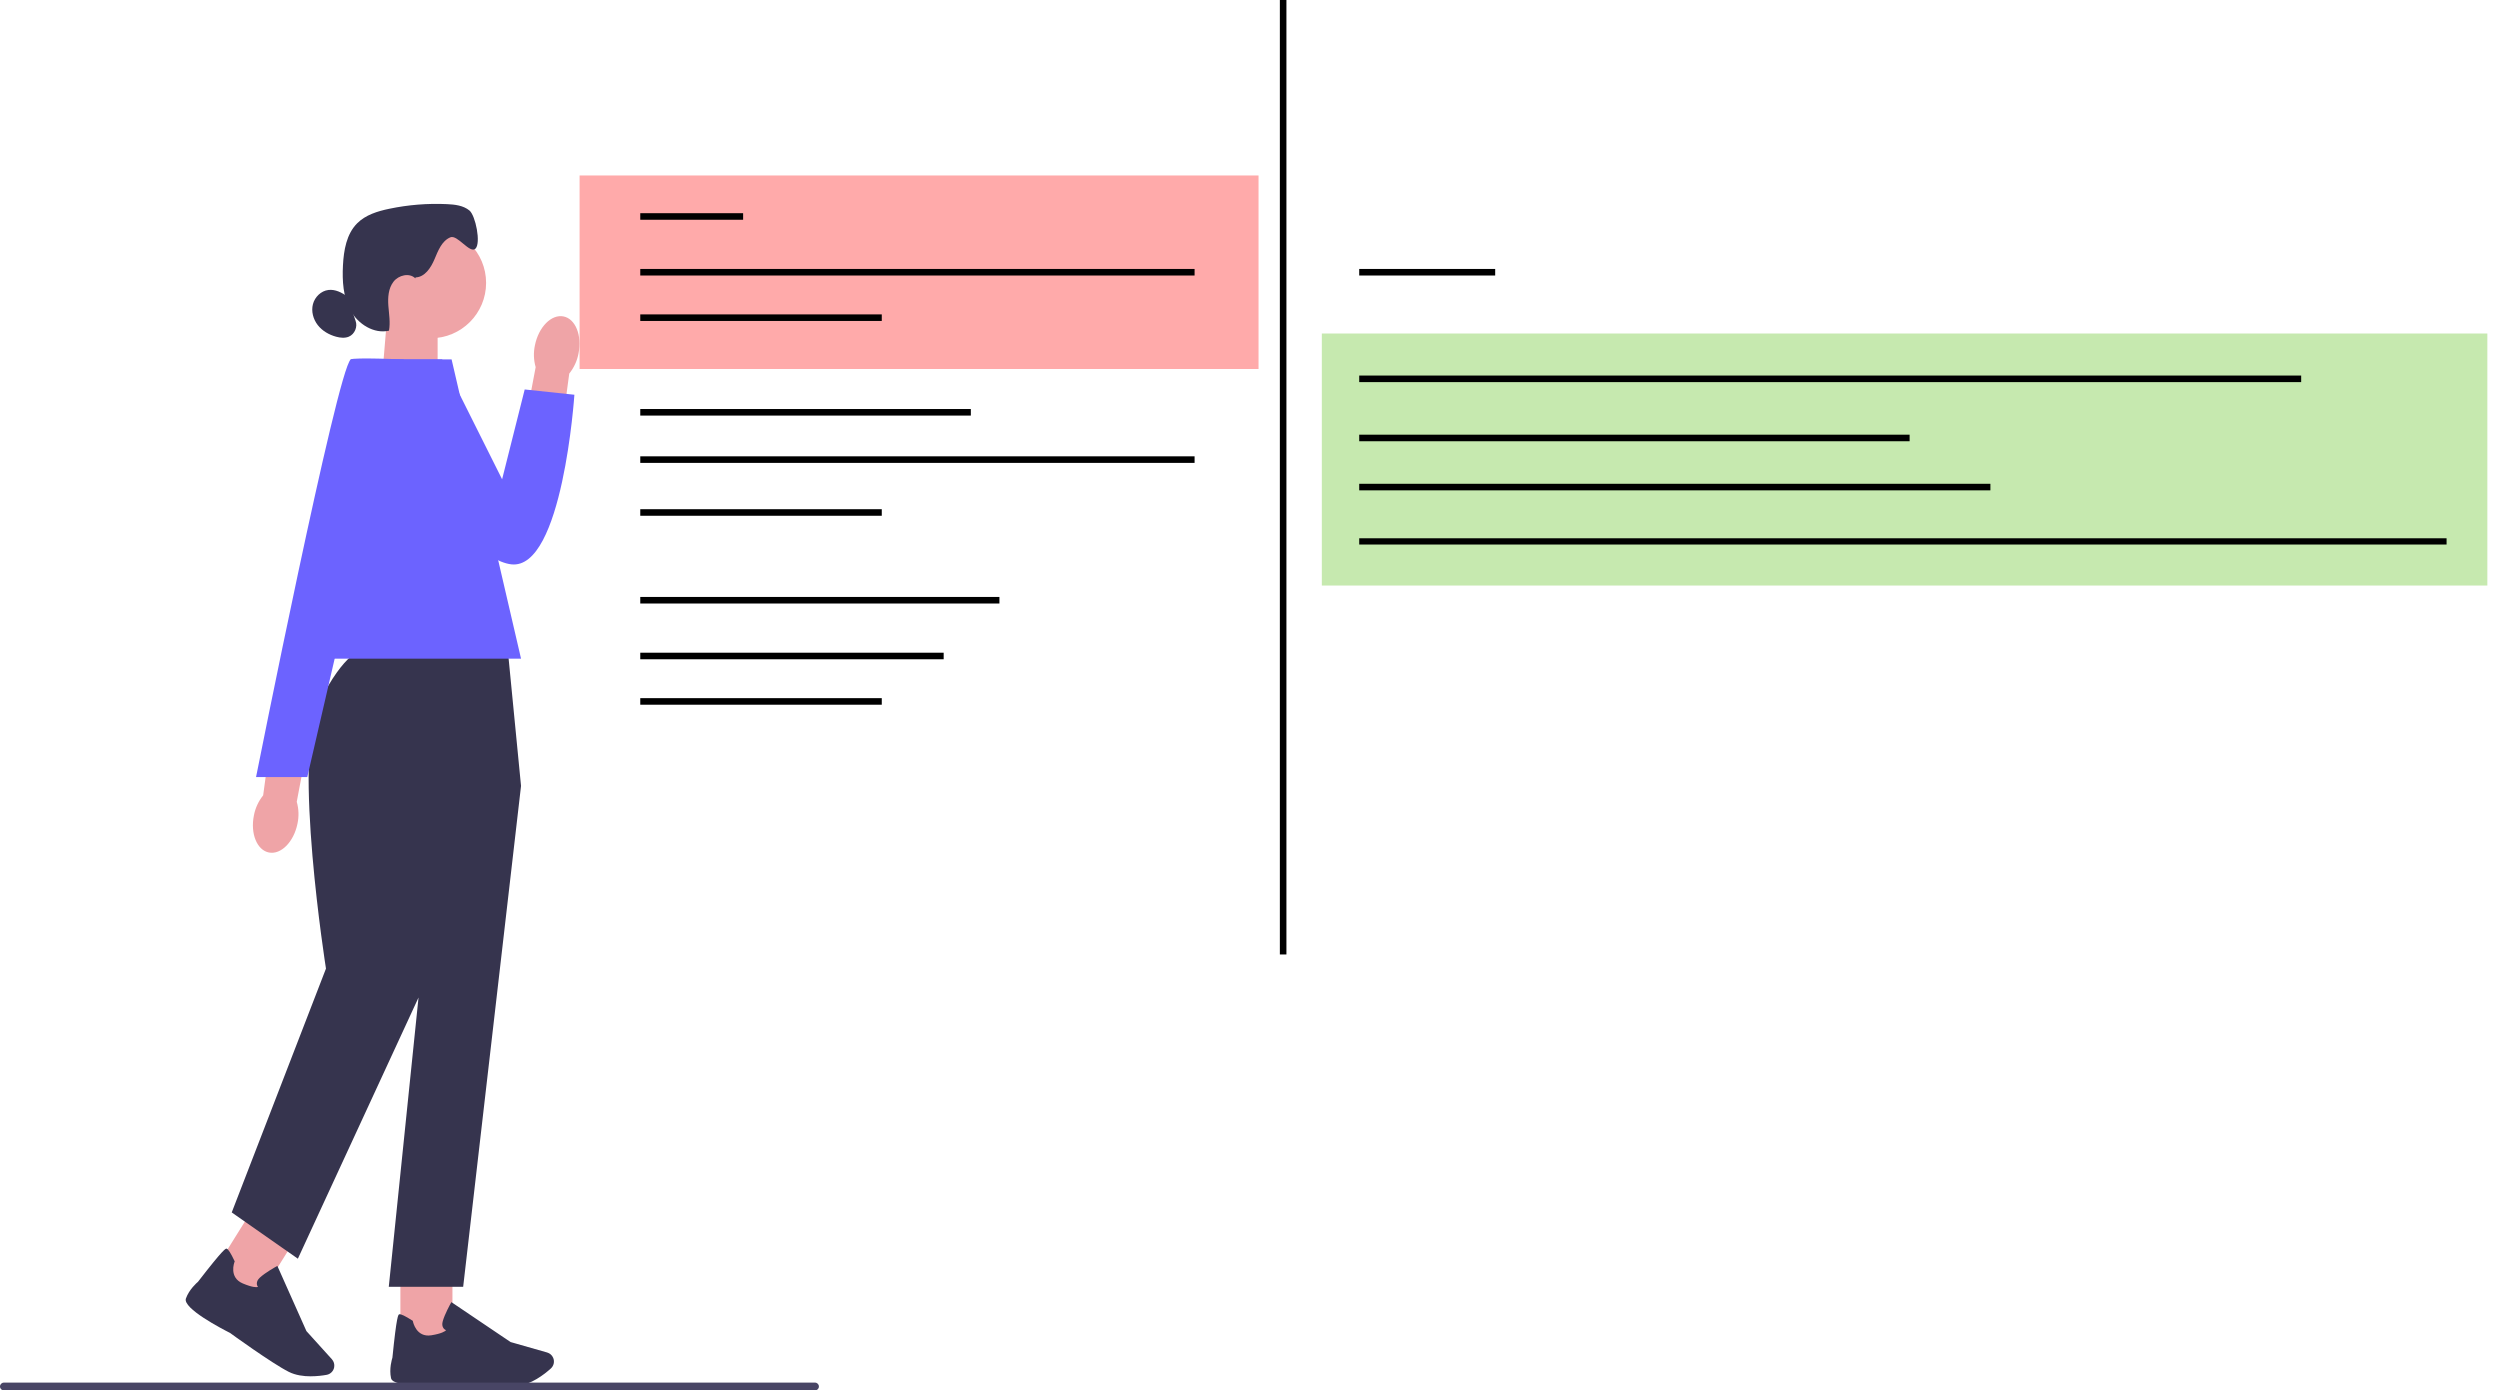 <?xml version="1.0" encoding="UTF-8" standalone="no"?>
<svg
   width="762.208"
   height="423.914"
   viewBox="0 0 762.208 423.914"
   role="img"
   artist="Katerina Limpitsouni"
   source="https://undraw.co/"
   version="1.1"
   id="svg22"
   sodipodi:docname="undraw_open-notes_xker_DIFF.svg"
   inkscape:version="1.4 (86a8ad7, 2024-10-11)"
   xmlns:inkscape="http://www.inkscape.org/namespaces/inkscape"
   xmlns:sodipodi="http://sodipodi.sourceforge.net/DTD/sodipodi-0.dtd"
   xmlns="http://www.w3.org/2000/svg"
   xmlns:svg="http://www.w3.org/2000/svg">
  <defs
     id="defs22" />
  <sodipodi:namedview
     id="namedview22"
     pagecolor="#ffffff"
     bordercolor="#000000"
     borderopacity="0.25"
     inkscape:showpageshadow="2"
     inkscape:pageopacity="0.0"
     inkscape:pagecheckerboard="0"
     inkscape:deskcolor="#d1d1d1"
     inkscape:zoom="0.91174157"
     inkscape:cx="419.52677"
     inkscape:cy="67.453324"
     inkscape:window-width="1920"
     inkscape:window-height="991"
     inkscape:window-x="-9"
     inkscape:window-y="-9"
     inkscape:window-maximized="1"
     inkscape:current-layer="svg22" />
  <polygon
     points="116.484 115.198 133.424 120.768 133.424 96.378 118.054 96.378 116.484 115.198"
     fill="#efa4a7"
     stroke-width="0"
     id="polygon1" />
  <circle
     cx="131.324"
     cy="86.248"
     r="16.88"
     fill="#efa4a7"
     stroke-width="0"
     id="circle1" />
  <path
     d="m126.694,84.578c2.83-.09,4.68-2.94,5.78-5.55s2.23-5.6,4.85-6.68c2.14-.88,5.92,5.07,7.62,3.48,1.76-1.65.04-10.13-1.83-11.66s-4.43-1.82-6.84-1.93c-5.88-.27-11.8.2-17.57,1.41-3.57.74-7.24,1.86-9.81,4.44-3.26,3.27-4.09,8.21-4.33,12.82-.24,4.72.03,9.66,2.33,13.79,2.3,4.13,7.1,7.18,11.7,6.12.46-2.5,0-5.07-.19-7.61-.18-2.54,0-5.28,1.56-7.31s4.86-2.82,6.67-1.03"
     fill="#36344e"
     stroke-width="0"
     id="path1" />
  <path
     d="m105.924,90.428c-1.69-1.24-3.71-2.27-5.79-2.02-2.25.27-4.14,2.12-4.72,4.31s.07,4.6,1.46,6.39c1.39,1.79,3.45,2.97,5.64,3.56,1.26.34,2.65.48,3.85-.03,1.78-.76,2.73-3.03,2.04-4.84"
     fill="#36344e"
     stroke-width="0"
     id="path2" />
  <rect
     x="122.074"
     y="386.558"
     width="15.87"
     height="22.51"
     fill="#efa4a7"
     stroke-width="0"
     id="rect2" />
  <path
     d="m153.404,422.698c1.67,0,3.15-.04,4.27-.14,4.22-.39,8.24-3.5,10.26-5.32.91-.82,1.2-2.12.73-3.24h0c-.34-.81-1.02-1.41-1.86-1.65l-11.14-3.18-18.04-12.17-.2.36c-.08.13-1.85,3.32-2.44,5.48-.23.82-.17,1.5.18,2.03.24.37.57.58.84.7-.33.34-1.35,1.03-4.5,1.54-4.6.73-5.57-4.04-5.61-4.24l-.03-.16-.14-.09c-2.19-1.41-3.54-2.05-4-1.91-.29.09-.78.23-2.08,13.22-.13.41-1.05,3.4-.42,6.25.68,3.11,14.26,2.04,16.97,1.79.08,0,10.25.73,17.21.73h0l0-0Z"
     fill="#36344e"
     stroke-width="0"
     id="path3" />
  <rect
     x="66.415"
     y="374.679"
     width="22.51"
     height="15.87"
     transform="translate(-288.083 246.046) rotate(-58.05)"
     fill="#efa4a7"
     stroke-width="0"
     id="rect3" />
  <path
     d="m94.774,419.608c1.86,0,3.57-.22,4.79-.44,1.2-.21,2.14-1.16,2.33-2.37h0c.14-.86-.12-1.73-.7-2.38l-7.77-8.59-8.86-19.87-.36.2c-.14.07-3.33,1.84-4.97,3.36-.63.58-.94,1.19-.93,1.82,0,.44.17.79.34,1.04-.46.12-1.69.16-4.63-1.08-4.29-1.81-2.59-6.37-2.51-6.56l.06-.15-.07-.15c-1.11-2.36-1.91-3.61-2.38-3.74-.29-.08-.78-.21-8.76,10.11-.33.27-2.69,2.33-3.67,5.08-1.07,3,11.02,9.27,13.45,10.5.07.06,12.73,9.26,17.92,11.87,2.06,1.04,4.5,1.36,6.72,1.36h0v-.01Z"
     fill="#36344e"
     stroke-width="0"
     id="path4" />
  <path
     d="m110.394,198.288h44.43s4.03,41.33,4.03,41.33l-17.64,152.71h-22.68s9.07-88.2,9.07-88.2l-36.79,79.63-20.16-14.11,28.73-74.34s-10.26-64.76-2.2-80.89c8.06-16.13,13.21-16.13,13.21-16.13h0l0-0Z"
     fill="#36344e"
     stroke-width="0"
     id="path5" />
  <polygon
     points="88.294 200.808 158.854 200.808 137.684 109.578 106.944 109.578 88.294 200.808"
     fill="#6c63ff"
     stroke-width="0"
     id="polygon5" />
  <path
     id="uuid-dd7ab27a-713c-4954-9860-a8ae657a3e39-1489"
     d="m176.374,107.788c1.13-5.55-.94-10.62-4.6-11.32-3.67-.7-7.55,3.23-8.68,8.78-.48,2.21-.41,4.5.22,6.69l-4.46,23.57,11.53,1.82,3.17-23.43c1.43-1.79,2.4-3.88,2.82-6.11h0l-0-0Z"
     fill="#efa4a7"
     stroke-width="0" />
  <path
     d="m107.694,109.578h27.11s18.28,36.55,18.28,36.55l6.89-27.39,15.15,1.61s-3.58,53.52-19.25,51.71-52.2-50.03-48.18-62.48h0l-0-0Z"
     fill="#6c63ff"
     stroke-width="0"
     id="path6" />
  <path
     id="uuid-14e5555c-73c7-4293-a131-2bc60b1411bc-1490"
     d="m77.414,248.598c-1.13,5.55.94,10.62,4.6,11.32,3.67.7,7.55-3.23,8.68-8.78.48-2.21.41-4.5-.22-6.69l4.46-23.57-11.53-1.82-3.17,23.43c-1.43,1.79-2.4,3.88-2.82,6.11h0l0.0 0Z"
     fill="#efa4a7"
     stroke-width="0" />
  <path
     d="m123.144,109.578s-15.41-.65-16.21,0c-4.2,3.44-28.87,127.34-28.87,127.34h15.62s29.45-127.34,29.45-127.34h.01Z"
     fill="#6c63ff"
     stroke-width="0"
     id="path7" />
  <path
     d="m249.67,422.724c0,.66-.53,1.19-1.19,1.19H1.19c-.66,0-1.19-.53-1.19-1.19,0-.66.53-1.19,1.19-1.19h247.29c.66,0,1.19.53,1.19,1.19Z"
     fill="#484565"
     stroke-width="0"
     id="path8" />
  <rect
     x="176.708"
     y="53.5"
     width="207"
     height="59"
     fill="#d5d5d5"
     stroke-width="0"
     id="rect8"
     style="fill:#ffaaaa" />
  <rect
     x="403.002"
     y="101.682"
     width="355.349"
     height="76.838"
     fill="#d5d5d5"
     stroke-width="0"
     id="rect8-8"
     style="fill:#c6e9af" />
  <line
     x1="195.208"
     y1="66"
     x2="226.565"
     y2="66"
     fill="none"
     stroke="#000"
     stroke-miterlimit="10"
     stroke-width="2"
     id="line8" />
  <line
     x1="195.208"
     y1="83"
     x2="364.208"
     y2="83"
     fill="none"
     stroke="#000"
     stroke-miterlimit="10"
     stroke-width="2"
     id="line9" />
  <line
     x1="414.403"
     y1="83"
     x2="455.857"
     y2="83"
     fill="none"
     stroke="#000"
     stroke-miterlimit="10"
     stroke-width="2"
     id="line10" />
  <line
     x1="195.208"
     y1="96.855"
     x2="268.838"
     y2="96.855"
     fill="none"
     stroke="#000"
     stroke-miterlimit="10"
     stroke-width="2"
     id="line11" />
  <line
     x1="195.208"
     y1="183"
     x2="304.708"
     y2="183"
     fill="none"
     stroke="#000"
     stroke-miterlimit="10"
     stroke-width="2"
     id="line12" />
  <line
     x1="195.208"
     y1="200"
     x2="287.708"
     y2="200"
     fill="none"
     stroke="#000"
     stroke-miterlimit="10"
     stroke-width="2"
     id="line13" />
  <line
     x1="195.208"
     y1="213.855"
     x2="268.838"
     y2="213.855"
     fill="none"
     stroke="#000"
     stroke-miterlimit="10"
     stroke-width="2"
     id="line14" />
  <line
     x1="195.208"
     y1="125.703"
     x2="295.99"
     y2="125.703"
     fill="none"
     stroke="#000"
     stroke-miterlimit="10"
     stroke-width="2"
     id="line15" />
  <line
     x1="195.208"
     y1="140.127"
     x2="364.208"
     y2="140.127"
     fill="none"
     stroke="#000"
     stroke-miterlimit="10"
     stroke-width="2"
     id="line16" />
  <line
     x1="195.208"
     y1="156.248"
     x2="268.838"
     y2="156.248"
     fill="none"
     stroke="#000"
     stroke-miterlimit="10"
     stroke-width="2"
     id="line17" />
  <line
     x1="391.208"
     x2="391.208"
     y2="291"
     fill="none"
     stroke="#000"
     stroke-miterlimit="10"
     stroke-width="2"
     id="line18" />
  <line
     x1="414.403"
     y1="115.5"
     x2="701.59"
     y2="115.5"
     fill="none"
     stroke="#000"
     stroke-miterlimit="10"
     stroke-width="2"
     id="line19" />
  <line
     x1="414.403"
     y1="133.528"
     x2="582.208"
     y2="133.528"
     fill="none"
     stroke="#000"
     stroke-miterlimit="10"
     stroke-width="2"
     id="line20" />
  <line
     x1="414.403"
     y1="148.5"
     x2="606.84"
     y2="148.5"
     fill="none"
     stroke="#000"
     stroke-miterlimit="10"
     stroke-width="2"
     id="line21" />
  <line
     x1="414.403"
     y1="165.064"
     x2="745.921"
     y2="165.064"
     fill="none"
     stroke="#000000"
     stroke-miterlimit="10"
     stroke-width="1.906"
     id="line22" />
</svg>

